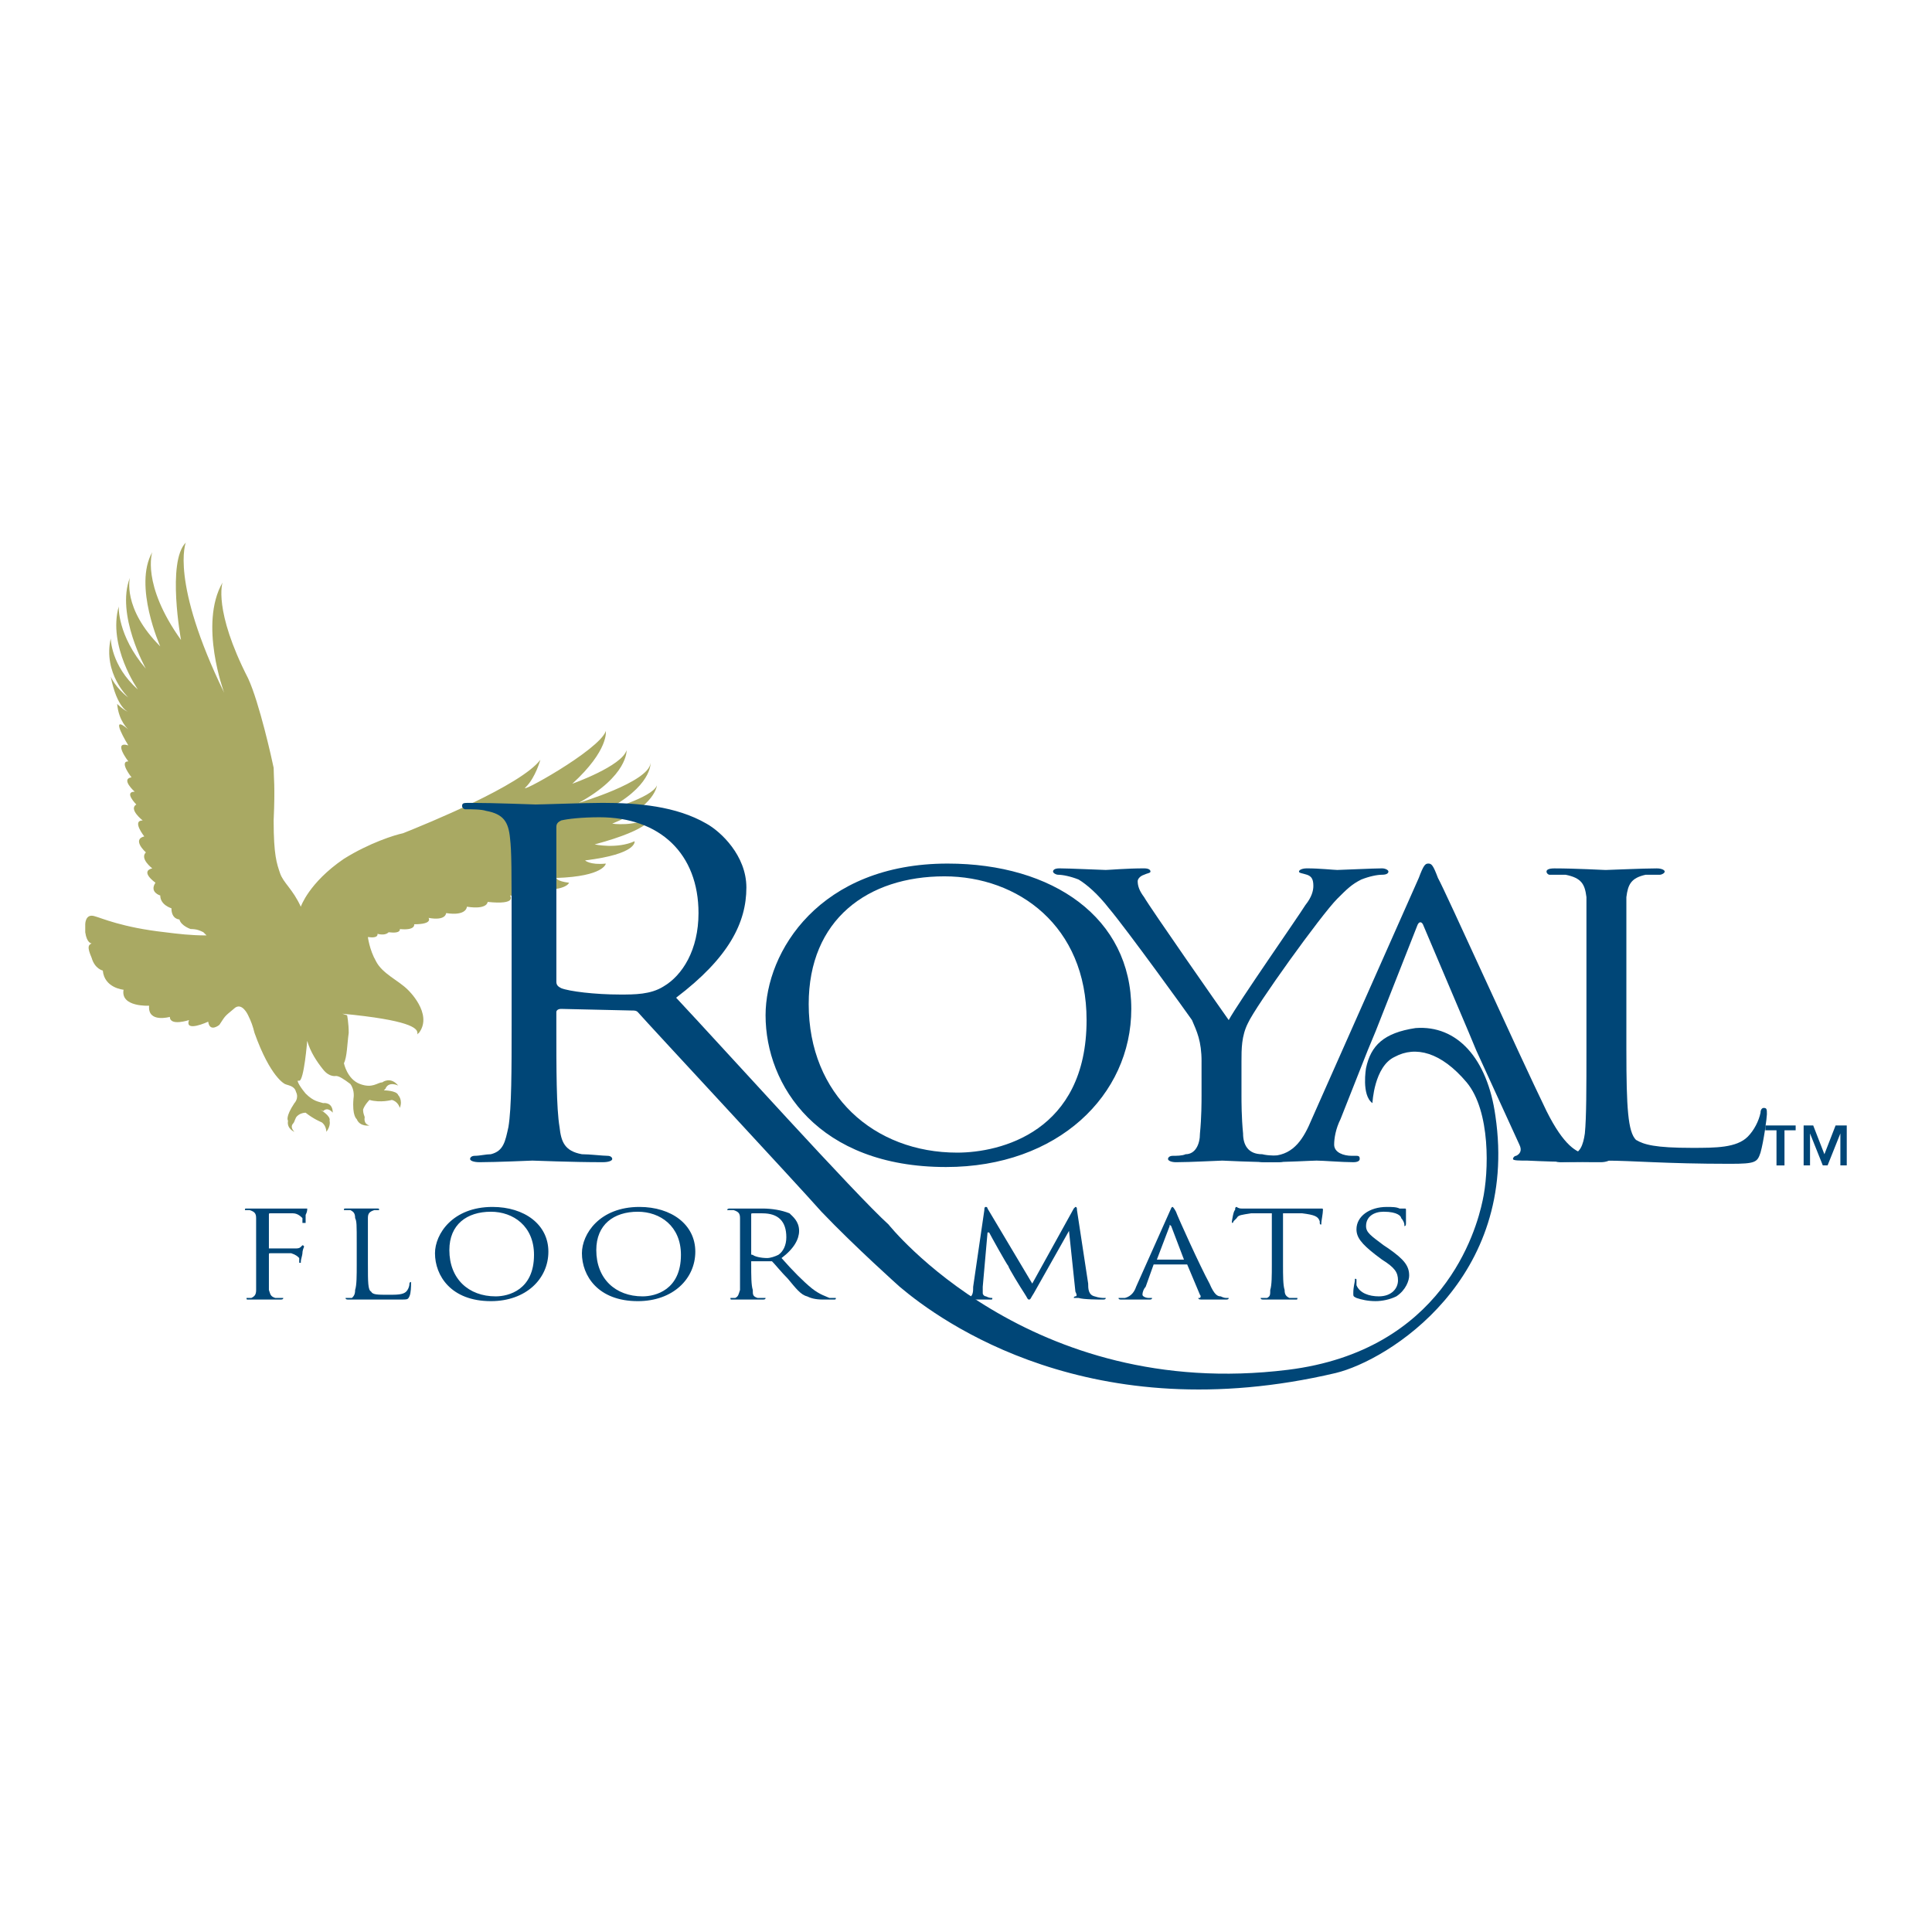 <?xml version="1.0" encoding="utf-8"?>
<!-- Generator: Adobe Illustrator 13.0.0, SVG Export Plug-In . SVG Version: 6.00 Build 14948)  -->
<!DOCTYPE svg PUBLIC "-//W3C//DTD SVG 1.0//EN" "http://www.w3.org/TR/2001/REC-SVG-20010904/DTD/svg10.dtd">
<svg version="1.0" id="Layer_1" xmlns="http://www.w3.org/2000/svg" xmlns:xlink="http://www.w3.org/1999/xlink" x="0px" y="0px"
	 width="192.756px" height="192.756px" viewBox="0 0 192.756 192.756" enable-background="new 0 0 192.756 192.756"
	 xml:space="preserve">
<g>
	<polygon fill-rule="evenodd" clip-rule="evenodd" fill="#FFFFFF" points="0,0 192.756,0 192.756,192.756 0,192.756 0,0 	"/>
	<path fill-rule="evenodd" clip-rule="evenodd" fill="#A9A963" d="M16.471,93.01c-4.302-0.478-6.374-1.434-7.011-1.593
		c-0.956-0.319-0.956,0.796-0.956,0.796c0,0.319,0,0.638,0,0.797c0.159,1.115,0.637,1.115,0.637,1.115
		c-0.318,0.16-0.478,0.319,0,1.434c0.319,1.115,1.116,1.275,1.116,1.275c0.159,1.753,2.071,1.912,2.071,1.912
		c-0.319,1.754,2.549,1.594,2.549,1.594c-0.159,1.752,2.071,1.115,2.071,1.115c0,0.955,1.912,0.318,1.912,0.318
		c-0.478,1.275,1.912,0.16,1.912,0.16c0.159,1.115,1.115,0.318,1.115,0.318c0.637-0.957,0.478-0.797,1.434-1.594
		c0.797-0.797,1.434,0.637,1.434,0.637c0.319,0.639,0.478,1.115,0.637,1.754c1.593,4.461,3.027,5.098,3.027,5.098
		c0.319,0.16,0.956,0.16,1.116,0.797c0.318,0.639-0.16,1.115-0.16,1.115c-0.956,1.436-0.637,1.754-0.637,1.754
		c-0.159,0.797,0.637,1.115,0.637,1.115c-0.478-0.479-0.159-0.797-0.159-0.797c0.159-0.16,0.159-0.318,0.319-0.637
		c0.318-0.479,0.956-0.479,0.956-0.479c0.797,0.637,1.594,0.955,1.594,0.955c0.478,0.318,0.478,0.957,0.478,0.957
		c0.478-0.639,0.318-1.115,0.318-1.115c0.16-0.479-0.956-1.115-0.956-1.115l0.319,0.158c0.478-0.479,0.956,0.16,0.956,0.16
		c0-1.115-0.956-0.957-0.956-0.957c-0.478-0.158-0.956-0.158-1.753-0.955c-0.796-0.957-0.796-1.275-0.796-1.275h0.159
		c0.478,0,0.797-3.982,0.797-3.982c0.319,1.115,0.956,2.07,1.593,2.867s1.274,0.637,1.274,0.637c0.319,0,0.797,0.32,1.434,0.797
		c0.478,0.639,0.319,1.436,0.319,1.436c-0.159,1.752,0.319,2.07,0.319,2.07c0.319,0.797,1.274,0.637,1.274,0.637
		c-0.637-0.158-0.478-0.795-0.478-0.795c0-0.16-0.159-0.32-0.159-0.797c0.159-0.479,0.637-0.957,0.637-0.957
		c1.116,0.318,2.231,0,2.231,0c0.637,0.16,0.796,0.797,0.796,0.797c0.319-0.797-0.159-1.275-0.159-1.275
		c-0.159-0.477-1.434-0.477-1.434-0.477l0.159-0.16c0.319-0.797,1.275-0.318,1.275-0.318c-0.796-0.957-1.593-0.318-1.593-0.318
		c-0.478,0-0.956,0.637-2.23,0.158c-1.275-0.477-1.594-2.07-1.594-2.07c0.319-0.637,0.319-1.912,0.478-3.027
		c0-0.957-0.159-1.754-0.159-1.754l-0.478-0.158c6.692,0.637,7.489,1.434,7.489,1.912v0.158c0.044-0.102,0.125-0.111,0.187-0.197
		c1.371-1.906-1.143-4.264-1.143-4.264c-0.956-0.955-2.549-1.593-3.187-2.868c-0.638-1.115-0.797-2.39-0.797-2.39
		c1.115,0.159,0.956-0.319,0.956-0.319c0.637,0.16,0.956,0,1.115-0.159c1.275,0.159,1.115-0.318,1.115-0.318
		c1.593,0.159,1.434-0.479,1.434-0.479c1.912,0,1.434-0.637,1.434-0.637c1.752,0.319,1.752-0.478,1.752-0.478
		c2.072,0.319,2.072-0.637,2.072-0.637c2.071,0.319,2.071-0.478,2.071-0.478c3.027,0.318,2.23-0.637,2.23-0.637
		c3.187,0.318,2.072-0.638,2.072-0.638c3.505,0.319,3.824-0.637,3.824-0.637c-1.274-0.159-1.274-0.478-1.274-0.478
		c4.78-0.159,4.939-1.434,4.939-1.434c-1.593,0.16-2.072-0.318-2.072-0.318c5.258-0.638,4.94-1.912,4.94-1.912
		c-1.753,0.797-3.983,0.318-3.983,0.318c5.896-1.593,5.577-2.708,5.577-2.708c-1.593,0.956-3.824,0.637-3.824,0.637
		c4.302-1.752,4.461-3.824,4.461-3.824c-0.478,1.274-5.258,2.549-5.258,2.549c4.78-2.39,4.621-4.78,4.621-4.78
		c-0.16,1.912-7.17,3.983-7.17,3.983c4.939-2.708,4.78-5.258,4.78-5.258c-0.478,1.594-5.417,3.346-5.417,3.346
		c3.665-3.346,3.346-5.258,3.346-5.258c-0.638,1.912-9.082,6.533-7.967,5.577c0.956-0.956,1.434-2.708,1.434-2.708
		c-1.912,2.549-11.312,6.373-13.703,7.329c-0.797,0.16-3.346,0.956-5.896,2.549c-3.505,2.39-4.302,4.78-4.302,4.78
		c-0.797-1.753-1.753-2.39-2.071-3.346c-0.319-0.956-0.638-1.752-0.638-5.258c0.159-3.505,0-4.302,0-5.258
		c-0.159-0.796-1.434-6.533-2.549-8.923c-3.505-6.852-2.549-9.56-2.549-9.56c-2.39,4.143,0.159,10.994,0.159,10.994
		c-5.417-11.154-3.824-14.978-3.824-14.978c-1.913,1.912-0.479,9.719-0.479,9.719c-3.983-5.577-2.868-8.763-2.868-8.763
		c-1.912,3.346,0.797,9.401,0.797,9.401c-3.824-3.824-3.027-6.852-3.027-6.852c-1.434,3.665,1.593,9.082,1.593,9.082
		c-2.868-3.346-2.708-6.214-2.708-6.214c-1.116,3.983,1.912,8.285,1.912,8.285c-2.708-2.39-2.708-5.099-2.708-5.099
		c-0.797,3.505,1.752,5.896,1.752,5.896c-1.275-0.956-1.752-2.071-1.752-2.071c0.637,3.187,1.752,3.505,1.752,3.505
		c-0.478-0.159-1.115-0.797-1.115-0.797c0.159,1.753,1.115,2.549,1.115,2.549c-2.072-1.752,0,1.594,0,1.594
		c-1.593-0.478,0,1.593,0,1.593c-0.956,0,0.319,1.593,0.319,1.593c-1.116,0.159,0.318,1.434,0.318,1.434
		c-1.115,0,0.159,1.275,0.159,1.275c-0.796,0.478,0.638,1.593,0.638,1.593c-1.115,0,0.159,1.593,0.159,1.593
		c-1.274,0.319,0.159,1.593,0.159,1.593c-0.637,0.637,0.637,1.593,0.637,1.593c-1.274,0.319,0.319,1.434,0.319,1.434
		c-0.638,0.956,0.478,1.275,0.478,1.275c0,0.956,1.116,1.274,1.116,1.274c0,1.115,0.796,1.115,0.796,1.115
		c0.159,0.638,1.116,0.957,1.116,0.957c0.637,0,0.956,0.159,1.274,0.318c0.159,0.159,0.319,0.319,0.319,0.319
		C19.021,93.329,17.746,93.169,16.471,93.01L16.471,93.01z"/>
	<path fill-rule="evenodd" clip-rule="evenodd" fill="#004677" d="M25.553,124.08c0-1.912,0-2.23,0-2.549
		c0-0.479-0.159-0.637-0.637-0.797c0,0-0.319,0-0.478,0l0,0c0-0.158,0-0.158,0.159-0.158c0.638,0,1.594,0,1.594,0
		c0.319,0,3.187,0,3.505,0s0.478,0,0.637,0s0.159,0,0.159,0c0.16,0,0.16,0,0.16,0c0,0.158,0,0.318-0.16,0.637
		c0,0.158,0,0.637,0,0.797c0,0,0,0-0.159,0h-0.159c0-0.16,0-0.318,0-0.479c-0.159-0.16-0.478-0.479-0.956-0.479h-2.231
		c-0.159,0-0.159,0-0.159,0.16v3.346c0,0,0,0,0.159,0h1.753c0.318,0,0.478,0,0.637,0c0.319,0,0.478,0,0.638-0.158l0.159-0.16
		c0,0,0.159,0,0.159,0.16c0,0-0.159,0.318-0.159,0.637c0,0.158-0.159,0.637-0.159,0.797c0,0.158,0,0.158,0,0.158
		c-0.16,0-0.16,0-0.16,0c0-0.158,0-0.318,0-0.477c-0.159-0.16-0.318-0.32-0.797-0.479c-0.318,0-1.912,0-2.071,0
		c-0.159,0-0.159,0-0.159,0.158v0.957c0,1.115,0,2.072,0,2.549c0.159,0.479,0.159,0.637,0.637,0.797c0.159,0,0.479,0,0.638,0h0.159
		c0,0.16-0.159,0.16-0.318,0.16c-0.797,0-1.594,0-1.753,0c0,0-0.956,0-1.434,0c-0.16,0-0.16,0-0.16-0.16c0,0,0,0,0.16,0h0.319
		c0.318-0.16,0.478-0.318,0.478-0.797c0-0.477,0-1.434,0-2.549V124.08L25.553,124.08z"/>
	<path fill-rule="evenodd" clip-rule="evenodd" fill="#004677" d="M36.707,126.152c0,1.752,0,2.549,0.318,2.709
		c0.16,0.318,0.638,0.318,1.753,0.318c0.797,0,1.434,0,1.753-0.318c0.159-0.16,0.318-0.479,0.318-0.797c0,0,0-0.16,0.16-0.16
		c0,0,0,0.16,0,0.32c0,0,0,0.795-0.16,1.113c-0.159,0.32-0.159,0.32-0.956,0.32c-2.071,0-2.868,0-3.824,0c0,0-0.319,0-0.478,0
		c-0.319,0-0.638,0-0.797,0s-0.318,0-0.318-0.16c0,0,0,0,0.159,0s0.318,0,0.478,0c0.159-0.16,0.318-0.318,0.318-0.797
		c0.16-0.477,0.16-1.434,0.16-2.549v-2.072c0-1.912,0-2.23-0.16-2.549c0-0.479-0.159-0.637-0.478-0.797c-0.159,0-0.478,0-0.637,0
		l0,0c0-0.158,0-0.158,0.16-0.158c0.637,0,1.593,0,1.593,0c0.159,0,1.115,0,1.593,0c0.159,0,0.159,0,0.159,0.158l0,0
		c-0.159,0-0.318,0-0.478,0c-0.478,0.16-0.637,0.318-0.637,0.797c0,0.318,0,0.637,0,2.549V126.152L36.707,126.152z"/>
	<path fill-rule="evenodd" clip-rule="evenodd" fill="#004677" d="M44.833,124.719c0-2.551,1.752-3.824,4.143-3.824
		c2.23,0,4.302,1.434,4.302,4.301c0,3.506-2.549,4.143-3.824,4.143C46.745,129.338,44.833,127.586,44.833,124.719L44.833,124.719z
		 M43.399,125.037c0,2.23,1.593,4.779,5.577,4.779c3.505,0,5.736-2.23,5.736-4.939s-2.39-4.461-5.577-4.461
		C45.151,120.416,43.399,123.125,43.399,125.037L43.399,125.037z"/>
	<path fill-rule="evenodd" clip-rule="evenodd" fill="#004677" d="M59.492,124.719c0-2.551,1.752-3.824,4.143-3.824
		c2.231,0,4.302,1.434,4.302,4.301c0,3.506-2.549,4.143-3.824,4.143C61.404,129.338,59.492,127.586,59.492,124.719L59.492,124.719z
		 M58.058,125.037c0,2.23,1.593,4.779,5.577,4.779c3.505,0,5.736-2.23,5.736-4.939s-2.39-4.461-5.576-4.461
		C59.81,120.416,58.058,123.125,58.058,125.037L58.058,125.037z"/>
	<path fill-rule="evenodd" clip-rule="evenodd" fill="#004677" d="M74.947,121.213c0-0.16,0-0.16,0.159-0.16s0.479,0,0.956,0
		c1.594,0,2.39,0.797,2.39,2.391c0,0.797-0.319,1.434-0.796,1.752c-0.319,0.16-0.797,0.32-1.116,0.32
		c-0.637,0-1.275-0.16-1.434-0.32c-0.159,0-0.159,0-0.159-0.158V121.213L74.947,121.213z M73.832,126.152c0,1.115,0,2.072,0,2.549
		c-0.16,0.479-0.16,0.637-0.478,0.797c-0.16,0-0.319,0-0.478,0l0,0c0,0.16,0,0.16,0.159,0.16c0.478,0,1.275,0,1.275,0
		c0.159,0,1.115,0,1.752,0c0.16,0,0.319,0,0.319-0.16c0,0,0,0-0.159,0c-0.16,0-0.478,0-0.637,0c-0.479-0.16-0.479-0.318-0.479-0.797
		c-0.159-0.477-0.159-1.434-0.159-2.549v-0.318c0,0,0,0,0.159,0h1.753h0.159c0.319,0.318,0.956,1.115,1.593,1.752
		c0.797,0.957,1.275,1.594,1.912,1.752c0.319,0.16,0.797,0.32,1.594,0.32h0.956c0.319,0,0.319,0,0.319-0.16c0,0,0,0-0.16,0
		c0,0-0.318,0-0.478,0c-0.319-0.16-0.956-0.318-1.753-0.955c-0.796-0.639-1.912-1.754-3.027-3.027
		c1.275-0.957,1.753-1.912,1.753-2.709c0-0.957-0.638-1.436-0.956-1.754c-0.797-0.318-1.753-0.477-2.709-0.477
		c-0.318,0-1.434,0-1.593,0s-0.956,0-1.593,0c-0.159,0-0.319,0-0.319,0.158h0.16c0.159,0,0.318,0,0.478,0
		c0.478,0.16,0.638,0.318,0.638,0.797c0,0.318,0,0.637,0,2.549V126.152L73.832,126.152z"/>
	<path fill-rule="evenodd" clip-rule="evenodd" fill="#004677" d="M108.567,128.064c0,0.479,0,1.115,0.637,1.273
		c0.479,0.16,0.797,0.16,0.956,0.16c0.16,0,0.16,0,0.16,0c0,0.16-0.16,0.16-0.319,0.16c-0.318,0-1.912,0-2.39-0.16
		c-0.318,0-0.479,0-0.479,0c0-0.16,0.16-0.16,0.16-0.16c0.159,0,0.159-0.158,0-0.477l-0.638-6.055l0,0l-3.506,6.213
		c-0.318,0.479-0.318,0.639-0.478,0.639s-0.159-0.16-0.478-0.639c-0.319-0.477-1.594-2.549-1.594-2.709
		c-0.159-0.158-1.753-3.027-1.912-3.346h-0.159l-0.479,5.418c0,0.16,0,0.479,0,0.637c0,0.16,0.159,0.318,0.319,0.318
		c0.318,0.16,0.478,0.16,0.637,0.16l0,0c0,0.16,0,0.16-0.159,0.16c-0.638,0-1.274,0-1.434,0c-0.16,0-0.797,0-1.116,0
		c-0.159,0-0.318,0-0.318-0.16h0.159c0.159,0,0.159,0,0.478,0c0.478-0.16,0.478-0.637,0.478-1.115l1.115-7.648
		c0-0.158,0-0.318,0.16-0.318c0,0,0.159,0,0.159,0.16l4.461,7.488l4.143-7.488l0.16-0.16c0.159,0,0.159,0.16,0.159,0.318
		L108.567,128.064L108.567,128.064z"/>
	<path fill-rule="evenodd" clip-rule="evenodd" fill="#004677" d="M115.419,125.674C115.419,125.674,115.26,125.674,115.419,125.674
		l1.274-3.346c0-0.16,0-0.16,0.159,0l1.274,3.346l0,0H115.419L115.419,125.674z M113.348,128.383
		c-0.159,0.479-0.479,0.955-1.116,1.115c-0.159,0-0.318,0-0.478,0h-0.159c0,0.16,0.159,0.16,0.318,0.16c0.638,0,1.435,0,1.594,0
		s0.797,0,1.115,0c0.159,0,0.318,0,0.318-0.16h-0.159h-0.159c-0.318,0-0.638-0.16-0.638-0.318c0-0.318,0.16-0.637,0.319-0.797
		l0.796-2.23c0,0,0,0,0.16,0h3.027c0.159,0,0.159,0,0.159,0l1.274,3.027c0.159,0.158,0,0.318,0,0.318c-0.159,0-0.159,0-0.159,0
		c0,0.16,0.159,0.16,0.478,0.16c0.956,0,2.072,0,2.231,0s0.318,0,0.318-0.16h-0.159c-0.159,0-0.318,0-0.638-0.16
		c-0.318,0-0.637-0.158-1.115-1.273c-0.956-1.754-3.187-6.693-3.346-7.17c-0.16-0.318-0.319-0.479-0.319-0.479
		c-0.159,0-0.159,0.16-0.318,0.479L113.348,128.383L113.348,128.383z"/>
	<path fill-rule="evenodd" clip-rule="evenodd" fill="#004677" d="M128.007,126.152c0,1.115,0,2.072,0.159,2.549
		c0,0.479,0.159,0.637,0.478,0.797c0.318,0,0.638,0,0.638,0c0.159,0,0.159,0,0.159,0c0,0.16,0,0.16-0.159,0.16
		c-0.797,0-1.753,0-1.753,0c-0.159,0-0.956,0-1.435,0c-0.159,0-0.318,0-0.318-0.16h0.159c0.159,0,0.319,0,0.479,0
		c0.318-0.16,0.318-0.318,0.318-0.797c0.159-0.477,0.159-1.434,0.159-2.549v-5.1h-2.071c-0.956,0.16-1.274,0.16-1.434,0.479
		c-0.159,0.16-0.319,0.318-0.319,0.318c0,0.16-0.159,0.16-0.159,0.16s0,0,0-0.16c0,0,0.159-1.115,0.319-1.115
		c0-0.158,0-0.318,0.159-0.318c0,0,0.159,0.16,0.478,0.16c0.479,0,0.956,0,1.275,0h5.258c0.478,0,0.797,0,1.115,0
		c0.159,0,0.318,0,0.318,0c0.159,0,0.159,0,0.159,0.158c0,0.318-0.159,1.115-0.159,1.275v0.158c-0.159,0-0.159,0-0.159-0.318l0,0
		c-0.159-0.479-0.478-0.637-1.753-0.797h-1.911V126.152L128.007,126.152z"/>
	<path fill-rule="evenodd" clip-rule="evenodd" fill="#004677" d="M135.336,129.498c-0.318-0.16-0.318-0.16-0.318-0.479
		c0-0.637,0.159-1.115,0.159-1.273c0-0.16,0-0.16,0-0.16c0.159,0,0.159,0,0.159,0.16c0,0,0,0.158,0,0.479
		c0.318,0.795,1.274,1.113,2.23,1.113c1.275,0,1.912-0.795,1.912-1.592s-0.318-1.275-1.594-2.072l-0.637-0.479
		c-1.435-1.115-1.912-1.752-1.912-2.549c0-1.275,1.274-2.23,3.027-2.23c0.479,0,0.956,0,1.274,0.16c0.318,0,0.479,0,0.479,0
		c0.159,0,0.159,0,0.159,0.158c0,0,0,0.479,0,1.275c0,0.158,0,0.318-0.159,0.318v-0.16c0-0.158-0.16-0.477-0.319-0.637
		c0-0.16-0.318-0.637-1.752-0.637c-0.957,0-1.753,0.477-1.753,1.434c0,0.637,0.478,0.955,1.753,1.912l0.478,0.318
		c1.594,1.115,2.071,1.752,2.071,2.709c0,0.479-0.318,1.434-1.274,2.07c-0.638,0.32-1.435,0.479-2.071,0.479
		C136.451,129.816,135.813,129.658,135.336,129.498L135.336,129.498z"/>
	<path fill-rule="evenodd" clip-rule="evenodd" fill="#004677" d="M128.484,136.668c15.455-1.912,18.802-13.861,19.438-16.889
		c0.638-2.869,0.797-8.924-1.593-11.791c-2.55-3.027-5.099-3.666-7.17-2.549c-2.072,0.955-2.231,4.619-2.231,4.619
		c-1.115-0.797-0.637-3.504-0.637-3.504c0.478-2.232,1.753-3.506,4.939-3.984c4.143-0.318,7.17,3.027,7.967,8.764
		c2.39,16.252-10.676,24.379-15.934,25.652c-24.379,5.736-39.356-5.098-43.499-8.604c0,0-4.461-3.982-7.808-7.488
		c-2.39-2.709-17.208-18.643-18.324-19.918c-0.159-0.158-0.318-0.158-0.637-0.158l-7.011-0.16c-0.319,0-0.478,0.16-0.478,0.318
		v1.275c0,4.461,0,8.285,0.319,10.197c0.159,1.434,0.478,2.391,2.23,2.709c0.797,0,2.071,0.158,2.549,0.158
		c0.319,0,0.478,0.16,0.478,0.32c0,0.158-0.318,0.318-0.956,0.318c-3.187,0-6.692-0.16-7.011-0.16c0,0-3.665,0.16-5.258,0.16
		c-0.638,0-0.956-0.16-0.956-0.318c0-0.16,0.159-0.32,0.478-0.32c0.479,0,1.116-0.158,1.594-0.158
		c1.274-0.318,1.434-1.275,1.752-2.709c0.319-1.912,0.319-5.736,0.319-10.197v-8.445c0-7.33,0-8.764-0.16-10.198
		c-0.159-1.593-0.637-2.39-2.39-2.708c-0.478-0.16-1.434-0.16-2.071-0.16c-0.16,0-0.319-0.159-0.319-0.318
		c0-0.319,0.159-0.319,0.797-0.319c2.549,0,6.214,0.16,6.533,0.16c0.637,0,4.939-0.16,6.692-0.16c3.505,0,7.33,0.319,10.357,2.071
		c1.434,0.797,3.983,3.187,3.983,6.374c0,3.505-1.752,7.011-7.011,10.994c4.78,5.1,17.846,19.598,21.192,22.625
		C88.65,122.168,102.672,139.855,128.484,136.668L128.484,136.668z M55.508,97.949c0,0.318,0.159,0.479,0.478,0.639
		c0.796,0.318,3.346,0.637,5.896,0.637c1.434,0,3.027,0,4.302-0.797c1.912-1.115,3.506-3.665,3.506-7.33
		c0-5.896-3.824-9.56-9.879-9.56c-1.752,0-3.187,0.16-3.824,0.319c-0.319,0.159-0.478,0.318-0.478,0.637V97.949L55.508,97.949z"/>
	<path fill-rule="evenodd" clip-rule="evenodd" fill="#004677" d="M94.546,86.159c10.516,0,18.323,5.417,18.323,14.5
		c0,8.604-7.329,15.775-18.483,15.775c-12.747,0-18.005-8.127-18.005-15.139C76.381,94.922,81.799,86.159,94.546,86.159
		L94.546,86.159z M95.501,114.998c4.302,0,12.907-2.07,12.907-13.225c0-9.4-6.852-14.34-14.181-14.34
		c-7.648,0-13.543,4.302-13.543,12.746C80.684,109.262,87.216,114.998,95.501,114.998L95.501,114.998z"/>
	<path fill-rule="evenodd" clip-rule="evenodd" fill="#004677" d="M119.88,105.916c0-2.07-0.478-3.027-0.956-4.143
		c-0.318-0.479-6.532-9.082-8.285-11.153c-1.115-1.434-2.23-2.39-3.027-2.868c-0.797-0.319-1.594-0.479-2.071-0.479
		c-0.159,0-0.479-0.159-0.479-0.318s0.16-0.319,0.638-0.319c0.956,0,4.302,0.16,4.621,0.16c0.318,0,2.071-0.16,3.824-0.16
		c0.478,0,0.637,0.16,0.637,0.319s-0.318,0.159-0.637,0.318c-0.479,0.16-0.638,0.479-0.638,0.638c0,0.478,0.159,0.956,0.638,1.593
		c0.637,1.115,7.647,11.153,8.444,12.269c0.956-1.752,6.852-10.197,7.648-11.472c0.637-0.796,0.796-1.434,0.796-1.912
		c0-0.637-0.159-0.956-0.637-1.116c-0.479-0.159-0.797-0.159-0.797-0.318s0.318-0.319,0.797-0.319c1.274,0,2.709,0.16,3.027,0.16
		s3.664-0.16,4.461-0.16c0.319,0,0.638,0.16,0.638,0.319s-0.159,0.318-0.638,0.318c-0.478,0-1.274,0.16-2.071,0.479
		c-0.956,0.478-1.434,0.956-2.39,1.912c-1.594,1.594-8.126,10.676-8.923,12.428c-0.638,1.275-0.638,2.551-0.638,3.824v3.346
		c0,0.639,0,2.232,0.159,3.824c0,1.115,0.479,2.072,1.912,2.072c0.638,0.158,1.594,0.158,2.072,0.158c0.159,0,0.318,0.16,0.318,0.32
		c0,0.158-0.318,0.318-0.797,0.318c-2.55,0-5.417-0.16-5.577-0.16c-0.318,0-3.187,0.16-4.62,0.16c-0.479,0-0.797-0.16-0.797-0.318
		c0-0.16,0.159-0.32,0.478-0.32c0.319,0,0.956,0,1.275-0.158c0.956,0,1.434-0.957,1.434-2.072c0.159-1.592,0.159-3.186,0.159-3.824
		V105.916L119.88,105.916z"/>
	<path fill-rule="evenodd" clip-rule="evenodd" fill="#004677" d="M137.248,102.889l4.143-10.516c0.159-0.478,0.479-0.478,0.638,0
		l4.461,10.516l0.797,1.912l4.302,9.4c0.319,0.639,0,0.957-0.318,1.115c-0.159,0-0.319,0.16-0.319,0.32
		c0,0.158,0.638,0.158,1.435,0.158c3.187,0.16,6.533,0.16,7.329,0.16c0.479,0,0.956-0.16,0.956-0.318c0-0.16-0.318-0.32-0.478-0.32
		c-0.479,0-1.274,0-1.912-0.158c-0.956-0.16-2.23-0.797-3.983-4.303c-2.868-5.895-10.038-21.829-10.835-23.263
		c-0.479-1.274-0.638-1.434-0.956-1.434s-0.478,0.16-0.956,1.434l-10.676,24.06c-0.796,1.912-1.753,3.506-3.823,3.664
		c-0.319,0-0.957,0-1.275,0s-0.478,0.16-0.478,0.32c0,0.158,0.318,0.318,0.796,0.318c2.231,0,4.78-0.16,5.259-0.16
		c0.637,0,2.549,0.16,3.665,0.16c0.478,0,0.637-0.16,0.637-0.318c0-0.16,0-0.32-0.318-0.32h-0.479c-0.797,0-1.752-0.318-1.752-1.115
		c0-0.637,0.159-1.592,0.637-2.549l2.709-6.852L137.248,102.889L137.248,102.889z"/>
	<path fill-rule="evenodd" clip-rule="evenodd" fill="#004677" d="M162.264,104.801c0,5.736,0.159,8.127,0.956,8.924
		c0.797,0.477,1.912,0.797,5.577,0.797c2.39,0,4.461,0,5.576-1.115c0.638-0.639,1.115-1.594,1.274-2.391
		c0-0.318,0.16-0.479,0.319-0.479c0.318,0,0.318,0.16,0.318,0.637c0,0.32-0.318,2.709-0.638,3.824
		c-0.318,0.957-0.478,1.115-3.027,1.115c-6.532,0-9.72-0.318-12.428-0.318c-0.319,0-3.027,0.16-4.462,0.16
		c-0.478,0-0.796-0.16-0.796-0.318c0-0.16,0.159-0.32,0.478-0.32s0.956,0,1.274-0.158c0.956,0,1.275-0.957,1.435-2.072
		c0.159-1.592,0.159-4.619,0.159-8.443v-6.693c0-6.054,0-7.169,0-8.444c-0.159-1.275-0.478-1.912-2.071-2.231
		c-0.318,0-1.115,0-1.594,0c-0.159,0-0.318-0.159-0.318-0.318s0.159-0.319,0.797-0.319c2.071,0,4.939,0.16,5.099,0.16
		c0.318,0,3.665-0.16,5.099-0.16c0.478,0,0.797,0.16,0.797,0.319s-0.319,0.318-0.479,0.318c-0.318,0-0.956,0-1.434,0
		c-1.435,0.319-1.753,0.956-1.912,2.231c0,1.275,0,2.39,0,8.444V104.801L162.264,104.801z"/>
	<path fill-rule="evenodd" clip-rule="evenodd" fill="#004677" d="M182.021,115.158l1.115-2.869h1.115v3.984h-0.637v-3.188l0,0
		l-1.275,3.188h-0.478l-1.274-3.188l0,0v3.188h-0.638v-3.984h0.956L182.021,115.158L182.021,115.158z M179.153,112.768h-1.115v3.506
		h-0.797v-3.506h-1.115v-0.479h3.027V112.768L179.153,112.768z"/>
</g>
</svg>

